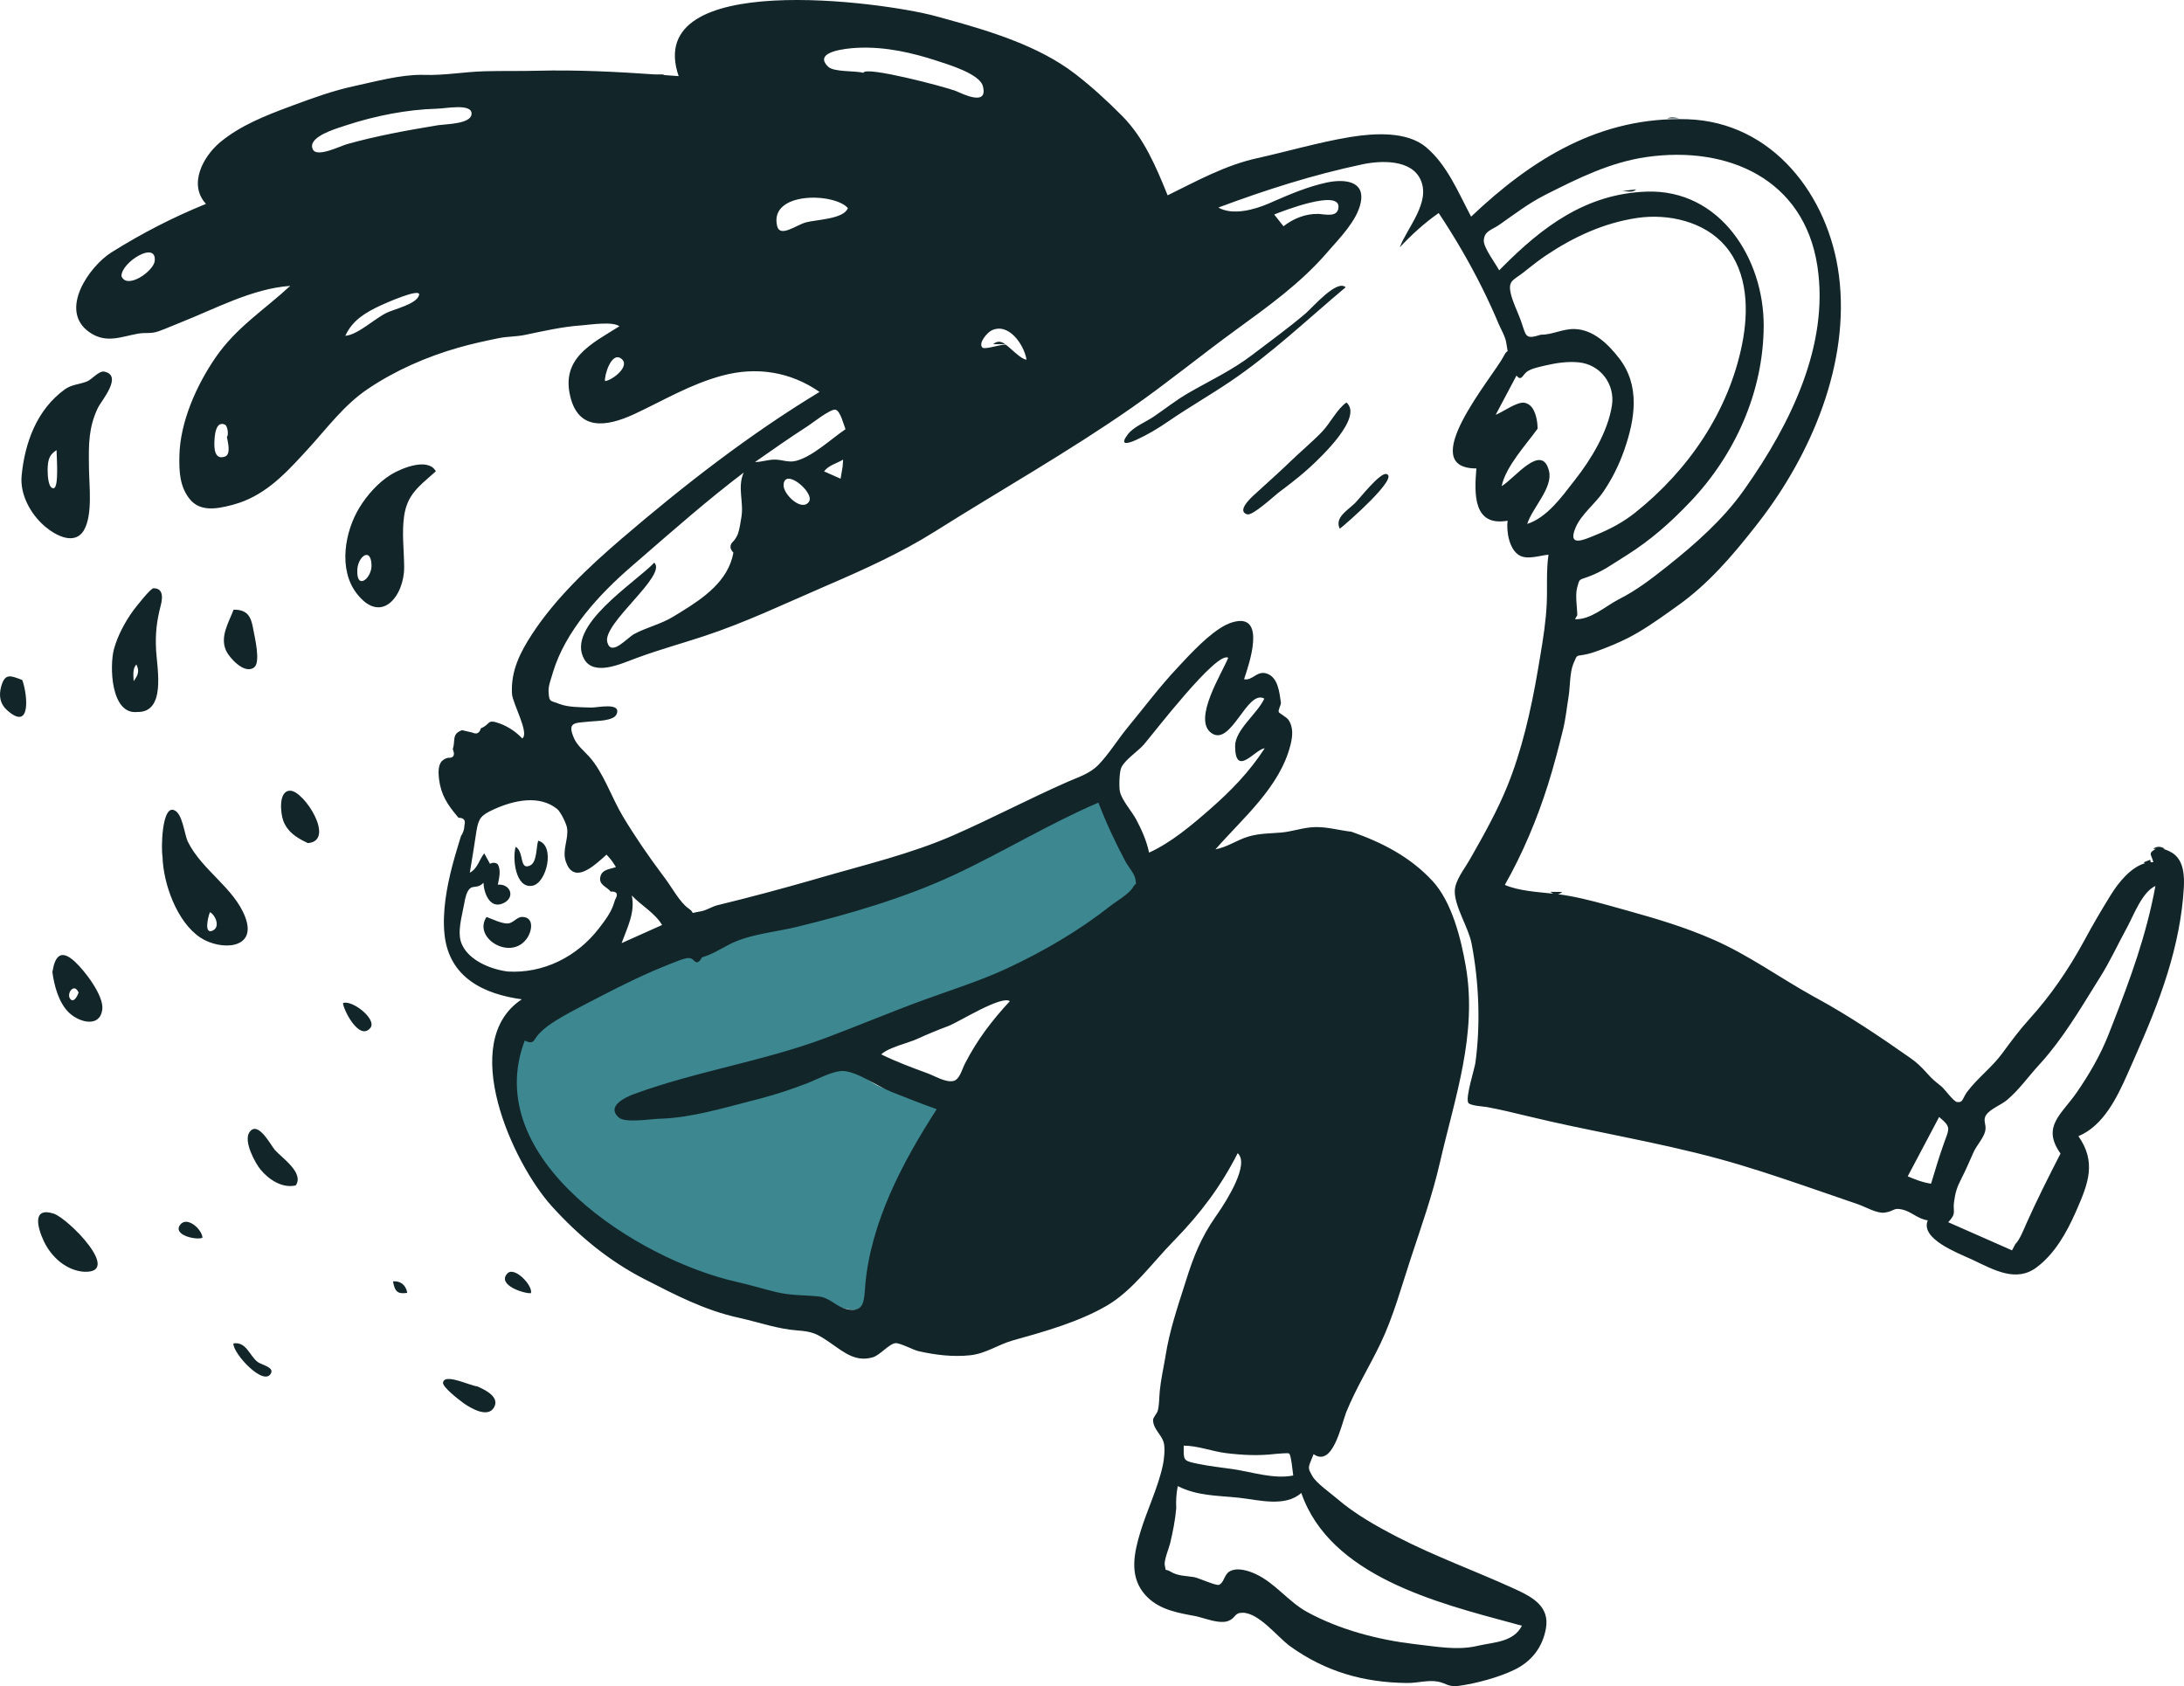 <?xml version="1.0" encoding="UTF-8"?>
<svg viewBox="0 0 9523 7353" fill="none" xmlns="http://www.w3.org/2000/svg">
              <path fill-rule="evenodd" clip-rule="evenodd" d="M2401.05 4414.71C2449.53 4381.66 2548.68 4263.38 2600.63 4236.04C2716.14 4175.26 3230.73 4055.77 3247.47 4048.71C3272.95 4037.96 3438.5 4000.39 3534.95 3976.66C3761.44 3920.92 4573.09 3560.89 4787.02 3468.58C4814.33 3540.44 5039.79 3857.68 5001.11 3890.19C4873.77 3997.23 4645.52 4130.52 4498.01 4207.22C4378.71 4269.26 4252.34 4320.6 4124.77 4362.52C3979.94 4410.11 3880.53 4461.15 3736.18 4509.84C3594.17 4557.74 3763.88 4707.56 3836.82 4738.52C3918.62 4773.25 4045.33 4790.87 4128.91 4820.97C3981.75 5049.69 3858.16 5327.29 3833.44 5601.28C3827.49 5667.22 3777.22 5727.67 3695.46 5707.93C3653.27 5697.74 3264.01 5645.89 3200.53 5631.43C2776.8 5534.79 2016.11 5028.74 2212 4509.84C2256.88 4530.56 2359.33 4443.14 2401.05 4414.71Z" fill="#3C8790"></path>
              <path fill-rule="evenodd" clip-rule="evenodd" d="M4077.25 69.79L4124.87 82.786C4317.1 135.611 4528.66 199.834 4687 321.422C4759.67 377.211 4828.7 440.642 4893.17 505.73C4988.3 601.763 5040.97 727.529 5091.28 851.665C5218.91 789.143 5340.94 721.011 5480.58 690.01C5613.46 660.522 5749.57 620.552 5883.23 598.274L5892.18 596.816C5993.35 580.735 6134.82 571.919 6217.86 641.59C6310.74 719.526 6359.13 840.807 6414.58 944.67C6680.86 692.014 6977.86 507.691 7357.5 519.948C7728.98 531.945 7973.28 852.746 8018.31 1200.38C8067.92 1583.43 7897.29 1983.7 7665.99 2280.33L7652.14 2298.04C7552.68 2424.73 7448.76 2546.25 7315.36 2641.09L7275.4 2669.58C7218.21 2710.26 7158.65 2751.51 7097.21 2782.6C7059.36 2801.75 7017.97 2819.05 6978.23 2833.79C6960.3 2840.44 6941.84 2847.11 6923.19 2851.63L6917.81 2852.88C6870.62 2863.42 6879.58 2848.94 6860.47 2893.92C6844.4 2931.77 6846.38 2996.89 6839.5 3038.43C6831.64 3085.91 6826.96 3134.05 6815.48 3180.88C6795.59 3262.06 6774.88 3341.25 6749.97 3420.53C6702.8 3570.56 6639.33 3721.78 6561.58 3858.63C6621.99 3884.87 6704.57 3889.49 6772.18 3896.76C6768.31 3894.93 6764.46 3892.27 6760.61 3888.72L6812.54 3889.43C6806.03 3894.38 6799.54 3897.75 6793.07 3899.2L6790.31 3898.83C6862.34 3907.7 6934.45 3925.79 7008.98 3946.43L7095.42 3970.53C7225.43 4006.89 7346.3 4042.32 7473.66 4098.38C7625.3 4165.14 7760.98 4263.75 7906.32 4344.34L7920.89 4352.34C8059.64 4427.72 8199.89 4522.14 8328.74 4612.63C8357.69 4632.97 8376.23 4650.79 8398.76 4675.68L8402.78 4680.14C8427.75 4708 8435.7 4713.45 8465.53 4737.59C8478.99 4748.46 8518.11 4803.34 8533.47 4805.36C8560.98 4809.01 8556.75 4788.48 8578.34 4759.81C8623.43 4699.97 8686.32 4653.61 8731.1 4592.26C8768.44 4541.1 8807.39 4489.29 8847.3 4445.3C8940.79 4342.26 9018.76 4228.42 9085.94 4105.5L9092.62 4093.18C9124.79 4033.38 9158.49 3976.17 9193.2 3919.61L9204.81 3900.78C9237.27 3848.34 9290.94 3781.8 9352.89 3764.04C9350.88 3762.99 9348.73 3761.8 9346.47 3760.45L9375.6 3748.97C9376.82 3753.2 9377.48 3756.78 9377.6 3759.72C9381.41 3759.47 9385.25 3759.44 9389.11 3759.63C9382.93 3727.83 9363.27 3722.54 9397.19 3703.1C9398.24 3702.5 9399.34 3701.98 9400.48 3701.52L9388.01 3701.6C9405.27 3688.7 9422.59 3690.34 9439.93 3701.33L9431.07 3701.36C9449.44 3705.78 9468.45 3715.94 9478.43 3723.48C9523 3757.16 9524.98 3822.51 9522.17 3871.59C9514.92 3998.1 9488.46 4122.97 9451.56 4242.58C9410.76 4374.86 9360.46 4492.82 9305.44 4617.71L9276.73 4682.76C9230.64 4786.64 9171.21 4909.14 9062.56 4954.24C9141.43 5066.85 9106.21 5159.09 9054.22 5277.4L9050.57 5285.7C9011.15 5375.13 8959.08 5467.54 8879.77 5526.72C8791.45 5592.63 8695.74 5538.19 8603.29 5494.35L8596.38 5491.1C8536.61 5463.58 8371.45 5401.61 8405.87 5321.27C8362.73 5315.52 8335.59 5284.19 8296.33 5274.54C8254.76 5264.33 8261.9 5281.22 8217.92 5287.55C8184.19 5292.39 8133.75 5262.2 8102 5251.38C8048.96 5233.34 7996.08 5214.84 7943.12 5196.6L7864.39 5169.54C7742.19 5127.71 7620.91 5087.44 7496.92 5053.56C7216.81 4977.02 6933.24 4933.61 6654.12 4865.26C6598.16 4851.56 6542.53 4838.34 6484.27 4827.37L6481.64 4826.95C6465.08 4824.66 6409.38 4820.87 6402.23 4808.75C6388.95 4786.18 6429.79 4659.9 6433.29 4634.16C6456.3 4465.22 6448.78 4280.28 6416.37 4113.26C6402.91 4043.83 6342.79 3953.93 6343.31 3886.16C6343.67 3840.69 6383.96 3791.05 6407.62 3749.87L6422.29 3724.25C6476.21 3629.73 6531.04 3529.19 6570.77 3432.05C6635.33 3274.33 6675.56 3096.84 6704.68 2927.44L6716.41 2858.24C6728.91 2783.85 6740.94 2706.4 6744.27 2633.15C6747.44 2563.36 6741.71 2490.15 6751.84 2418.67C6713.21 2422.34 6658.56 2442.35 6623.77 2420.92C6579.83 2393.89 6568.03 2316.7 6573.64 2270.6C6423.21 2296.86 6428.2 2154.19 6437.52 2042.63C6168.35 2042.63 6506.92 1646.66 6555.93 1554.55L6557.33 1551.85C6577.32 1511.97 6576.73 1556.77 6567.9 1495.08C6564.02 1467.96 6545.48 1437.91 6535 1412.98C6512.15 1358.55 6487.44 1304.95 6461.06 1252.15C6405.31 1140.61 6342.16 1032.84 6273.24 928.938C6211.2 972.167 6155.27 1023.34 6103.46 1078.25C6136.69 991.331 6238.24 883.647 6194.81 784.947C6154.55 693.456 6020.1 699.8 5940.69 716.527C5724.93 762.02 5518 828.277 5312.45 904.988C5375 940.857 5470.19 914.263 5533.5 886.847L5555.78 877.056C5628.68 845.11 5706.2 813.056 5783.87 796.208L5788.45 795.248C5861.45 780.496 5953.77 787.727 5932.93 884.858C5916.4 961.869 5843.53 1036.15 5791.84 1095.09L5785.23 1102.69C5670.96 1235.08 5527.68 1337.55 5386.94 1439.95C5235.65 1550.02 5089.88 1669.62 4936.68 1776.49C4659.74 1969.71 4361.98 2137.64 4075.85 2318C3931.96 2408.69 3769.54 2482.24 3613.07 2549.84L3597.45 2556.58C3420.07 2632.99 3250.01 2714.79 3065.98 2775.13C2970.59 2806.42 2876 2832.54 2782.17 2866.89L2762.07 2874.38C2699.12 2898.27 2589.51 2946.16 2547.92 2875.2C2463.45 2731.08 2769.12 2541.54 2852.89 2453.42C2910.67 2509.54 2625.72 2718.67 2648.02 2800.38C2665.54 2864.59 2733.32 2781.68 2766.05 2764.17C2818.95 2735.88 2881.59 2721.67 2934.75 2689.4L2967.12 2669.68C3068.01 2607.73 3175.48 2533.51 3197.95 2410.02C3180.63 2391.74 3180.84 2374.87 3198.6 2359.4C3206.5 2349.99 3212.78 2339.67 3217.39 2328.41C3225.15 2306.91 3228.27 2279.97 3232.42 2257.18C3244.7 2189.78 3213.89 2126.68 3242.68 2060.73C3089.26 2176.98 2941.26 2306.98 2795.28 2433.63L2753.62 2469.7C2612.42 2591.71 2465.17 2750.97 2410.79 2932.43L2408.67 2939.7C2401.93 2963.33 2390.74 2990.15 2391.97 3015.1L2392.4 3022.86C2395.02 3062.96 2401.48 3054.4 2438.7 3069.26C2476.59 3084.38 2531.05 3083.73 2572.89 3085.13L2578.06 3085.32C2602.25 3086.26 2710.27 3060.65 2688.79 3113.73C2676.42 3144.33 2601.53 3143.17 2574.71 3146L2564.73 3146.98C2503.9 3152.57 2472.54 3149.5 2502.8 3218.76C2517.1 3251.45 2546.05 3273.6 2568.77 3298.9C2631.98 3369.3 2666.31 3477.27 2716.03 3559.98C2769.15 3648.31 2827.19 3732.58 2888.76 3815.08L2901.12 3831.55C2928.43 3867.76 2964.92 3935.8 3002.77 3961.64C3038.11 3985.77 2996.53 3983.78 3055.23 3973.97C3080.82 3969.72 3104.02 3953.06 3128.5 3947.11C3265.09 3913.83 3405.24 3876.6 3546.38 3836.01L3576.64 3827.25C3770.23 3770.96 3973.4 3722.96 4158.1 3641.89C4323.56 3569.25 4487.8 3482.78 4655 3409.21C4703.82 3387.74 4752.59 3373.51 4790.54 3333.98C4836.35 3286.3 4874.28 3223.86 4916.53 3172.6C4988.37 3085.41 5054.6 2996.72 5131.94 2914.08L5161.16 2882.76C5220.15 2819.81 5303.92 2734.55 5372.76 2713.75C5527.09 2667.13 5444.48 2902.2 5424.53 2961.6C5460.81 2969.84 5479.88 2923.31 5522.46 2936.69C5573.43 2952.72 5578.71 3020.52 5585.09 3063C5586.78 3074.32 5571.46 3095.47 5576.12 3105.57C5577.7 3109.01 5610.96 3128.68 5617.38 3137.79C5640.68 3170.92 5636.09 3211.19 5627.26 3246.91C5581.6 3431.91 5419.26 3567 5299.87 3703.46C5353.29 3693.36 5392.88 3662.92 5443.29 3647.84C5490.62 3633.68 5538.19 3634.41 5585.9 3630.36C5635.83 3626.1 5683.81 3607.42 5734.9 3606.47C5788.52 3605.47 5839.85 3620.74 5893.02 3626.8C6026.15 3673.41 6148.19 3735.68 6246.18 3841.37C6330.88 3932.76 6370.69 4093.8 6391.36 4213.59C6442.52 4510.04 6343.8 4784.81 6278.7 5068.41C6245.69 5212.28 6196.38 5350.72 6150.22 5490.86C6109.92 5613.24 6075.36 5741.39 6019.73 5857.76C5972.56 5956.43 5912.29 6053.7 5870.79 6156.07L5869.44 6159.53C5847 6218.61 5810.58 6398.98 5727.52 6340.81L5724.93 6347.5C5704 6400.96 5699.72 6397.75 5723.49 6438.14C5740.85 6467.63 5798.45 6508.22 5828.05 6533.23L5830.74 6535.53C5907.07 6601.54 6003.76 6655.93 6093.31 6702.14C6257.33 6786.8 6433.15 6850.13 6602.06 6927.3L6616.22 6933.84C6686.55 6966.75 6756.66 7007.93 6740.95 7099.47C6726.92 7181.35 6679.53 7243.46 6605.62 7279.9C6536.24 7314.11 6436.98 7340.53 6360.65 7351.26C6315.36 7357.63 6304.97 7338.78 6268.04 7332.27C6226.95 7325.03 6178.99 7339.03 6136.59 7338.67C5946.28 7337.01 5779.65 7289.12 5625.85 7178.76C5570.89 7139.32 5489.99 7032.33 5418.07 7032.34C5381.3 7032.34 5389.06 7054.68 5356.72 7067.79C5330.45 7078.42 5291.7 7068.85 5257.08 7059.01L5234.92 7052.67C5225.37 7049.99 5216.52 7047.68 5208.81 7046.27L5190.56 7042.92C5113.01 7028.46 5036.17 7010.28 4984.55 6943.52C4924.37 6865.71 4945.77 6769.33 4971.63 6682.93C5000.78 6585.53 5049.82 6486.72 5070.67 6387.84C5075.74 6363.79 5080.42 6318.96 5075.27 6294.49C5067.25 6256.53 5028.92 6233.87 5027.77 6192.76C5027.41 6180.26 5045.31 6163.77 5048.44 6150.86C5055.35 6122.51 5054.28 6093.1 5057.12 6064.24C5061.74 6017.46 5071.86 5972.45 5079.74 5926.44L5082.03 5912.61C5099.73 5801.32 5133.97 5701.58 5167.81 5594.94L5171.87 5582.1C5205.1 5476.58 5236.77 5397.37 5299.42 5306.62L5310.31 5290.95C5349.96 5233.22 5449.61 5075.54 5396.8 5028.4C5322.22 5174.9 5235.28 5289.88 5122.33 5406.42L5114.59 5414.36C5025.3 5505.61 4938 5628.26 4826.26 5693.23C4703.39 5764.68 4553.25 5806.71 4417.57 5844.49C4353.03 5862.44 4299.49 5902.29 4229.92 5909.65C4154.52 5917.63 4077.79 5908.23 4003.95 5891.41C3983.16 5886.68 3923.21 5854.75 3904.4 5856.78C3876.69 5859.79 3836.84 5909.18 3806.43 5918.25C3733.74 5939.93 3683.69 5899.63 3628.74 5861.26L3614.09 5851.13C3562.12 5815.49 3541.69 5806.01 3476.07 5801.26C3393.4 5795.28 3312.91 5767.07 3231.66 5748.38L3221.5 5746.1C3072.59 5713.42 2946.01 5647.21 2810.65 5577.89C2655.49 5498.46 2522.77 5388.9 2405.81 5259.49C2233.89 5069.22 1994.46 4542.01 2275.3 4357.41C2109.97 4334.96 1958.54 4262.76 1938.39 4075.63C1927.86 3977.71 1947.68 3869.24 1972.3 3774.86C1983.54 3731.76 1996.94 3688.93 2009.77 3646.28C2019.44 3631.87 2024.56 3616.11 2025.09 3598.98C2031.02 3576.79 2022.47 3565.73 1999.43 3565.83L1992.82 3558.04C1952.59 3510.24 1922.69 3466.26 1914.34 3397.67L1913.76 3392.59C1911.31 3369.82 1910.26 3338.24 1925.39 3320.16C1932.94 3312.33 1942.04 3307.09 1952.67 3304.47C1978.19 3305.92 1985.4 3293.35 1974.3 3266.76C1986.7 3229.08 1968.32 3199.73 2015.01 3183.99C2029.98 3187.18 2044.88 3190.67 2059.73 3194.43C2078.67 3203.07 2090.98 3196.81 2096.71 3175.72C2140.71 3158.5 2120.41 3133.05 2180.19 3155.2C2216.36 3168.61 2250.78 3191.69 2277.12 3219.81C2310.16 3198.6 2235.01 3067.49 2232.5 3025.66C2226.56 2927.06 2267.32 2845.53 2320.36 2764.53C2423.45 2607.15 2567.35 2471.81 2709.25 2350.04C2981.05 2116.83 3266.58 1894.82 3573.48 1709.02C3446.87 1621.1 3298.96 1597.26 3148.31 1638.12C3009.44 1675.8 2896.87 1744.22 2769.02 1804.08L2761.91 1807.36C2645.6 1860.35 2524.13 1879.25 2487.12 1731.01C2444.82 1561.59 2579.8 1498.69 2700.88 1422.71C2671.93 1401.12 2579.46 1414.98 2538.6 1418.54L2533.47 1418.95C2449.62 1424.88 2369.44 1443.81 2287.95 1460.55C2248.88 1468.57 2212.97 1466.77 2174.26 1474.62C2116.7 1486.3 2056.61 1499.4 1998.38 1516.04C1859.85 1555.66 1722.34 1615.79 1602.63 1696.81C1499.16 1766.8 1427.39 1865.63 1344.03 1956.66L1321.44 1981.31C1234.18 2076.26 1146.68 2165.59 1016.92 2200.57L1007.27 2203.13C943.51 2219.75 871.25 2231.66 826.721 2175.56C783.188 2120.75 780.765 2054.7 782.193 1987.68C785.337 1839.65 856.854 1679.68 940.04 1558.72C1030.34 1427.42 1151.27 1352.22 1265.54 1246.52C1100.38 1258.33 940.761 1345.4 788.871 1405.57C756.906 1418.24 724.639 1432.48 692.501 1444.2C658.229 1456.7 635.524 1449.04 602.694 1454.77C527.759 1467.85 463.397 1499.43 390.51 1449.07C252.612 1353.83 390.77 1160.08 485.712 1100.63C617.955 1017.83 752.493 948.116 898.18 889.054C819.307 803.504 886.669 681.416 959.369 620.725C1046.97 547.584 1157.38 504.185 1263.45 464.706L1279.32 458.81C1366.98 426.294 1453.06 395.076 1544.12 375.509C1636.94 355.571 1745.01 325.422 1840.04 326.361L1848.91 326.541C1940 329.367 2020.78 313.319 2113.04 310.752C2189.81 308.618 2266.75 310.464 2343.5 308.474C2515.53 304.03 2688.09 312.953 2857.59 324.642L2897.4 324.581C2895.09 325.443 2892.78 326.247 2890.46 326.95C2913.41 328.573 2936.3 330.24 2959.12 331.92C2799.21 -135.7 3852.53 8.71 4077.25 69.79ZM5135.41 6480.22C5129.11 6513.93 5127.19 6541.9 5128.77 6576.19C5124.58 6627.83 5114.08 6678.67 5102.4 6729.04C5098.2 6747.13 5074.58 6804.23 5078.73 6824.57L5080.46 6833.7C5084.04 6853.95 5079.66 6838.48 5105.91 6854.11C5136.63 6872.42 5172.4 6871.31 5206.04 6876.87C5226.8 6880.3 5302.87 6916.11 5315.66 6910.46C5338.02 6900.57 5337.32 6865.72 5361.86 6851.91C5395.3 6833.07 5444.57 6849.21 5476.12 6863.94C5560.45 6903.27 5618.39 6984.7 5699.99 7029.28C5841.94 7106.8 6009.84 7150.42 6168.61 7169.16L6178.52 7170.3C6263.66 7179.83 6350.75 7196.34 6435 7178.39L6448.99 7175.23C6516.12 7160.61 6600.15 7159.69 6635.98 7088.96L6595.68 7077.99C6267.16 6989.13 5799.08 6872.52 5674.11 6509.83C5604.41 6573.02 5488.62 6540.45 5403.44 6530.99L5399.58 6530.57C5305.51 6520.84 5221.44 6523.1 5135.41 6480.22ZM5161.38 6303.67L5161.33 6326.4C5161.49 6369.4 5166.07 6371.31 5225.92 6383.45C5274.06 6393.22 5322.89 6398.71 5371.55 6405.52C5457.21 6417.5 5552.31 6451.11 5639.03 6433.84L5638.66 6431.52C5636.22 6414.62 5629.81 6345.47 5621.3 6338.29C5616.24 6334.04 5569.47 6339.74 5562.11 6339.67C5489.25 6348.57 5419.28 6345.24 5346.34 6336.31C5284.96 6328.8 5222.45 6303.67 5161.38 6303.67ZM2018.71 6026.75L2046.13 6035.87C2060.57 6040.65 2073.24 6044.53 2081.75 6045.48L2093.23 6050.76C2126.15 6066.27 2177.46 6094.92 2154.22 6136.76C2127.69 6184.57 2053.01 6141 2021.7 6118.65L2016.09 6114.54C1997.81 6100.88 1928.62 6047.35 1931.7 6028.69C1935.95 6002.76 1978.42 6013.64 2018.71 6026.75ZM1123.98 5939.15C1139.6 5950.9 1193.26 5961.23 1182.46 5986.17C1154.11 6051.66 1014.99 5902.04 1017.77 5858.01C1074.33 5848.93 1087.53 5911.77 1123.98 5939.15ZM4789.46 3499.73C4574.22 3592.06 4369.45 3717.71 4157.38 3816.37C3943.93 3915.68 3703.15 3985.74 3474.8 4041.61C3377.61 4065.39 3265.87 4072.91 3176.74 4119.91C3138.87 4139.86 3101.43 4162.96 3060.86 4174.51C3048.88 4197.49 3037.09 4201.99 3025.47 4188.01C3018.19 4179.85 3008.78 4176.39 2997.24 4177.66C2974.33 4181.54 2951.01 4191.83 2929.31 4200.46L2923.91 4202.58C2818.22 4243.56 2716.56 4293.84 2616 4345.89L2542.71 4383.96C2502.8 4404.7 2462.82 4425.87 2424.89 4449.48C2397.78 4466.35 2373.49 4483.37 2351.31 4506.54C2324.72 4534.31 2331.05 4557.15 2288.01 4537.39C2091.11 5055.8 2783.05 5492.29 3208.98 5588.83C3267.98 5602.19 3325.55 5619.7 3384.28 5634.06C3448.31 5649.71 3505.18 5646.6 3569.09 5653.15C3619.94 5658.35 3644.18 5697.64 3692.09 5708.47C3772.17 5726.56 3767.27 5666.38 3773 5601.91C3797.31 5328.52 3936.83 5064.75 4084.5 4836.64C4017.05 4812.51 3950.21 4786.17 3883.62 4759.75C3826.65 4737.13 3739.39 4673.56 3678.14 4670.19C3632.83 4667.71 3563.8 4706.4 3519.8 4723.38C3451.41 4749.77 3382.82 4772.52 3311.89 4791.11L3275.99 4800.3C3151.35 4832.46 3014.99 4872.65 2886.95 4877.84L2876.3 4878.19C2836.46 4879.2 2727.17 4897.76 2698.5 4873.14C2643.83 4826.18 2719.71 4787.05 2765.48 4770.29C3038.23 4670.41 3327.84 4627.95 3601.37 4525.54C3742.12 4472.83 3881.43 4413.98 4023.07 4362.06C4145.17 4317.31 4273.05 4277.69 4391.04 4222.64C4546.86 4149.97 4703.36 4059.43 4838.29 3952.77C4865.3 3931.43 4921.89 3899.72 4940.4 3868.8C4956.7 3841.57 4954.66 3868.72 4951.28 3835.71C4948.85 3811.99 4919.84 3779.86 4907.9 3757.45C4863.43 3673.93 4823.25 3588.12 4789.46 3499.73ZM2314.99 5638.89C2286.64 5641.7 2167.04 5604.11 2211.35 5553.77C2242.46 5518.42 2325.16 5606.88 2314.99 5638.89ZM1775.83 5637.5C1734.69 5643.37 1721.99 5633.58 1713.52 5587.49C1746.41 5584.08 1770.18 5603.91 1775.83 5637.5ZM233.867 5291.88C296.278 5311.66 536.872 5554.61 364.926 5545.31C289.956 5539.6 225.806 5482.94 192.867 5415.84L191.162 5412.3C163.905 5354.58 138.106 5261.54 233.867 5291.88ZM9398.38 3863.21C9341.25 3889.29 9305.12 3987.14 9276.26 4041.2L9274.57 4044.33C9235.38 4116.03 9200.91 4191.27 9157.36 4260.74L9142.99 4283.76C9068.76 4403.1 8994.53 4527.95 8901.25 4632.04L8892.17 4642.05C8845.2 4693.11 8805.43 4750.55 8751.23 4796.56C8726.47 4817.57 8679.11 4834.83 8660.87 4861.1C8643.65 4885.91 8662.9 4901.78 8656.37 4931.42C8649.66 4961.82 8618.9 4994.24 8605.7 5023.52C8588.36 5061.98 8572.22 5100.52 8552.87 5138.13C8531.76 5179.13 8526 5200.58 8520.31 5240.66C8514.09 5284.48 8533.16 5289.03 8494.89 5329.41L8773.14 5452.1L8787.94 5424.36C8807 5405.85 8824.52 5360.2 8835.43 5335.75C8880.99 5233.73 8932.45 5131.3 8984.6 5029.98C8901.47 4912.63 8987.34 4861.46 9054.94 4764.07C9109 4686.16 9158.74 4600.29 9193.01 4513.29L9210.41 4468.98C9289.1 4267.97 9358.94 4077.7 9398.38 3863.21ZM882.722 5397.36C854.584 5408.61 753.104 5385.47 785.011 5341.39C815.405 5299.44 882.764 5362.53 882.722 5397.36ZM1198.37 5014.1L1199.05 5014.89C1229.17 5049.08 1327.65 5114.49 1289.43 5169.02C1230.49 5182.44 1172.17 5143.61 1135.92 5099.82C1113.36 5072.56 1060.86 4976.97 1087.31 4937.61C1123.76 4883.36 1178.57 4990.53 1198.37 5014.1ZM8455.26 4870.55L8318.35 5129.32C8350.84 5143.13 8384.74 5156.57 8420.17 5161.33C8437.74 5102.56 8455.32 5044.12 8475.86 4986.25L8480.08 4974.6C8500.01 4920.59 8506.75 4912.98 8455.26 4870.55ZM4136.93 4473.22L4135.28 4473.87C4089.32 4491.24 4045.97 4508.74 4001 4529.49C3958.66 4549.04 3875.1 4566.51 3842.43 4597.56C3908.39 4630.01 3975.74 4654.84 4044.68 4680.22C4075.31 4691.48 4123.02 4721.01 4156.81 4713.59C4184.49 4707.5 4193.35 4665.36 4207.89 4637.15C4261.04 4533.95 4324.52 4450.69 4403.22 4365.6C4367.1 4339.26 4185.47 4453.79 4136.93 4473.22ZM1614.32 4482.99C1566.15 4539.49 1498.18 4404.98 1495.43 4374.07C1534.31 4357.79 1646.54 4445.22 1614.32 4482.99ZM325.317 4192.24C368.109 4231.18 454.171 4341.89 446.004 4402.24C435.285 4481.41 348.091 4458.95 302.891 4417.55C256.56 4375.12 236.107 4297.71 228.463 4238.85L229.232 4234.16C240.078 4170.77 264.527 4136.93 325.317 4192.24ZM306.012 4355.51C322.742 4376.86 340.206 4336.67 342.697 4328C323.215 4282.85 288.324 4332.97 306.012 4355.51ZM2156.05 3527.95L2149.89 3530.76C2099.02 3554.25 2086.76 3567.54 2077.84 3621.78L2077.31 3625.02C2067.85 3685.17 2059.07 3745.29 2048.57 3805.27C2082.85 3787.41 2089.1 3748.82 2111.45 3721.03L2136.6 3766.78C2148.39 3760.16 2159.42 3760.51 2169.64 3767.84C2186.18 3793.27 2175.77 3830.99 2170.69 3857.65C2225.85 3852.5 2249.17 3914.05 2193.55 3938.98C2135.94 3964.79 2109.96 3894.4 2108.01 3848.81C2086.52 3874.48 2064.44 3860.75 2049.46 3873.94C2035.09 3886.6 2029.08 3912.44 2023.9 3941.12L2023.26 3944.72C2014.51 3994.18 1992.11 4065.55 2012.83 4115.17C2043.6 4188.87 2141.71 4227.22 2213.91 4236.26C2368.89 4245.63 2515.81 4172.29 2611.18 4048.55L2619.01 4038.36C2639.88 4011.09 2660.29 3982.95 2672.82 3950.86L2681.98 3923.4C2696.78 3898.13 2690.3 3886.2 2662.56 3887.63C2646.93 3866.2 2607.3 3858.99 2618.58 3820.14C2627.07 3790.83 2658.39 3790.35 2685.62 3781.14L2681.28 3773.93C2670.12 3755.7 2661.8 3744.67 2644.54 3726.65L2624.77 3744.47C2572.93 3790.62 2498.3 3848.58 2467.11 3756.84C2450.09 3706.8 2480.06 3658.96 2472.63 3610.69C2469.57 3590.73 2444.26 3539.73 2429.6 3527.79C2351.47 3464.19 2238.94 3490.51 2156.05 3527.95ZM2275.92 3998.21C2331.12 3998.28 2320.89 4062.09 2294.22 4096.34C2222.09 4188.99 2060.93 4088.53 2121.48 3998.53C2144.27 4006.26 2190.1 4029.59 2216.65 4026.5C2237.9 4024.02 2255.43 3998.18 2275.92 3998.21ZM756.207 3531.63C796.493 3542.58 803.148 3637.89 819.559 3671.07C880.674 3794.59 1020.94 3871.52 1069.31 3999.01C1123.31 4141.39 960.07 4145.81 873.453 4088.15C770.891 4019.88 711.546 3852.72 708.502 3733.58C702.456 3703.87 704.919 3517.67 756.207 3531.63ZM2754.75 3904.75C2770.54 3978.86 2734.93 4044.78 2710.47 4112.44L2887.01 4033.38C2855.15 3980.47 2797.84 3949.88 2754.75 3904.75ZM915.449 3977.44L914.665 3979.39C906.143 4001.56 889.28 4075.23 927.238 4057.91C961.816 4042.12 939.414 3989.77 915.449 3977.44ZM2346.76 3665.89C2422.04 3685.32 2384.55 3850.89 2321.27 3862.27C2246.76 3875.68 2233.78 3741.06 2248.5 3692.4C2286.85 3715.18 2263.11 3796.45 2311.43 3773.99C2342.15 3759.69 2337.48 3693.58 2346.76 3665.89ZM4987.82 3246.31C4962.62 3275.46 4903.01 3314.27 4888.78 3348.27C4880.31 3368.52 4879.1 3432.75 4883.2 3451.37C4891.72 3490.31 4934.91 3536.93 4954.15 3573.19C4978.49 3619.08 4999.68 3666.78 5010.36 3717.82C5106.49 3674.32 5197.61 3597.17 5276.45 3528.11C5366.98 3448.8 5448.13 3365.69 5514.41 3263.07C5474.53 3265.1 5386.48 3393.38 5385.5 3253.73C5384.99 3182.48 5482.62 3112.31 5512.92 3046.23C5437.54 3003.68 5368.46 3257.96 5281.97 3196.33C5198.65 3136.93 5330.12 2932.73 5355.44 2868.3C5306.57 2835.79 5028.13 3199.74 4987.82 3246.31ZM1265.57 3447.81C1326.28 3448.35 1465.3 3666.48 1342.53 3676.28L1335.45 3672.94C1291.99 3652.12 1252.47 3626.39 1234.84 3577.8C1223.02 3545.17 1213.09 3447.36 1265.57 3447.81ZM96.855 2964.99L98.092 2968.23C118.316 3023.52 138.448 3191.73 32.205 3098.01C-0.879 3068.82 -5.872 3032.37 5.527 2992.29C22.009 2934.22 45.995 2945.73 96.855 2964.99ZM669.087 2565.09C719.552 2564.3 705.684 2621.32 700.241 2642.55C683.708 2707.03 676.801 2761.31 680.465 2831.6L680.916 2839.47C685.867 2918.81 723.434 3107.17 598.875 3104.54C482.839 3117.53 477.03 2903.68 496.904 2830.26C512.181 2773.81 544.425 2713.29 578.153 2666.29L582.823 2659.9C593.833 2645.3 656.433 2565.3 669.087 2565.09ZM594.59 2897.4C578.37 2915.05 581.251 2940.26 582.769 2970.1C605.028 2940.05 607.279 2923.99 594.59 2897.4ZM1102.73 2735.42L1104.37 2744.4C1111.44 2781.71 1136.83 2887.66 1108.42 2909.98C1066.37 2943.05 999.463 2867.29 985.938 2837.55C958.061 2776.32 996.605 2716.09 1018.55 2658.58C1078.21 2657.5 1093.97 2689.19 1102.73 2735.42ZM7180.38 684.59C7020.96 707.23 6878.64 778.405 6735.96 850.659C6664.05 887.088 6603.36 934.341 6537.48 980.083C6503.29 1003.83 6472.09 1006.91 6469.86 1048.44C6468.18 1079.73 6522.27 1150.48 6536.9 1178.84L6547.66 1167.91C6723.78 990.113 6914.48 844.744 7179.59 835.589C7501.42 824.478 7691.73 1129.63 7690.32 1421.84C7688.94 1708.41 7565.34 1984.07 7368.3 2190.02C7281.39 2280.87 7198.41 2354.29 7093.07 2420.99L7083.43 2427.04C7028.62 2461.09 6988.19 2491.66 6926.9 2514.27L6919.61 2516.91C6884.04 2529.44 6887.41 2524.25 6877.01 2561.97C6867.62 2596.03 6877.21 2647.4 6877.5 2682.76L6867.43 2699.96C6935.37 2703.2 6998.74 2644.62 7056.85 2614.1L7060.63 2612.15C7134.26 2574.92 7199.98 2524.7 7264.58 2473.48L7273 2466.79C7391.73 2372.4 7512.01 2266.03 7600.37 2142.12L7612.23 2125.37C7805.59 1850.26 7977.36 1505.14 7924.38 1160.01C7866.11 780.449 7534.13 634.343 7180.38 684.59ZM1900.44 2054.93L1893.08 2061.51C1826.14 2120.94 1775.03 2157.38 1761.91 2251.49C1751.62 2325.37 1761.85 2398.55 1762.29 2472.96C1763.03 2597.71 1662.29 2728.85 1553.89 2585.86C1474.82 2481.56 1503.18 2317.56 1567.66 2212.74C1601.5 2157.74 1649.8 2103.34 1705.59 2069.06L1708.93 2067.06C1753.49 2040.78 1866.5 1994.1 1900.44 2054.93ZM1557.84 2493.86C1557.84 2573.26 1622.29 2519.51 1619.99 2463.03C1616.62 2379.89 1554.84 2431.09 1557.84 2493.86ZM7138.78 950.325C6993 971.807 6860.89 1033.55 6742.19 1113.03C6715.37 1130.99 6690.32 1150.24 6665.27 1170.05L6643.76 1187.16C6601.29 1221.05 6575.84 1221.94 6586.47 1275.05C6594.37 1314.53 6615.87 1355.44 6629.72 1393.33L6632.83 1402.04C6655.01 1465.77 6649.27 1481.67 6718.86 1459.4C6768.62 1460.21 6813.97 1433.26 6865.86 1434.75C6947.46 1437.11 7012.05 1500.38 7059.41 1561.39C7153.12 1682.11 7129.23 1827.74 7082.15 1962.83C7059.62 2027.4 7028.7 2089.37 6990.06 2145.89C6955.86 2195.92 6894.71 2243.24 6870.83 2298.96C6838.93 2373.37 6885 2361.88 6929.5 2344.4L6959.53 2332.14C7020.68 2307.44 7078.02 2276.75 7129.92 2235.41C7361.26 2051.17 7537.26 1795.06 7596.2 1500.94C7624.96 1357.44 7622.75 1189.68 7522.78 1072.56C7431.4 965.462 7273.64 930.468 7138.78 950.325ZM454.495 1620.43C537.859 1637.29 441.548 1748.06 427.444 1777.2C386.588 1861.59 386.502 1936.41 387.731 2025.35L387.994 2044.18C388.987 2118.2 404.367 2242.98 367.053 2309.97C327.744 2380.46 243.029 2336.05 194.565 2294.25L192.85 2292.76C132.073 2239.46 86.172 2154.58 94.418 2073.39C108.137 1931.1 160.193 1786.43 282.651 1697.78C312.935 1675.85 347.194 1676.63 380.386 1662.8C400.333 1654.49 431.848 1615.86 454.495 1620.43ZM6045 2066.87C6103.64 2079.88 5870.77 2283.59 5841.93 2305.46C5818.33 2257.25 5875.21 2225.86 5907.23 2194.78L5908.87 2193.17C5929.55 2172.52 6016.5 2060.54 6045 2066.87ZM6742.08 1592.82L6717.82 1598.52C6698.79 1603.04 6677.09 1608.82 6662.66 1617.48C6638.5 1631.98 6635.2 1665.95 6612.44 1637.69L6521.75 1808.63C6551.84 1797.71 6613.22 1751.37 6646.11 1756.16C6684.71 1761.79 6698.65 1807.97 6702.98 1844.63L6703.5 1849.55C6704.2 1856.64 6704.54 1863.27 6704.64 1869.04C6653.36 1940.35 6565.93 2033.7 6547.65 2119.86C6604.13 2086.71 6723.54 1927.23 6754.31 2054.27C6771.97 2127.19 6681.39 2214.08 6659.14 2284.69C6744.91 2256.47 6806.92 2170.32 6861.03 2100.72L6867.24 2092.77C6938.1 2002.45 7010.45 1883.39 7028.54 1768.55C7043.17 1675.61 6978.7 1589 6882.91 1579.89C6836.2 1575.44 6787.53 1582.32 6742.08 1592.82ZM5870.86 1755.06C5945.47 1818.89 5758.78 1993.75 5716.2 2033.38C5681.67 2065.53 5644.44 2095.01 5606.88 2123.76L5573.04 2149.48C5555.85 2162.53 5462.07 2249.79 5438.27 2242.75C5394.16 2229.69 5445.89 2178.93 5465.61 2160.59L5469 2157.46C5514.37 2115.63 5560.59 2074.87 5605.4 2032.45L5624.51 2014.16C5670.24 1969.92 5719.76 1928.94 5763.97 1883.27C5799.8 1846.27 5829.89 1783.57 5870.86 1755.06ZM3416.66 2115.65C3415.54 2156.07 3497.19 2233.8 3527.64 2187.17C3553.24 2148 3418.75 2035.2 3416.66 2115.65ZM246.503 1962.76C217.062 1982 208.763 2000.88 207.747 2045.28L207.698 2052.28C207.848 2076.62 211.192 2131.15 234.043 2128.85C257.923 2126.44 246.503 1986.11 246.503 1962.76ZM3676.27 2004.3C3648.09 2020.87 3613.2 2028.71 3593.19 2055.4L3665.3 2087.38L3674 2035.62L3676.27 2004.3ZM3522.75 1857.49C3444.52 1907.62 3368.26 1961.54 3292.03 2014.68C3321.21 2014.68 3347.72 2004.29 3376.73 2004.07C3411.21 2003.77 3435.94 2017.93 3469.55 2009.85C3541.78 1992.51 3625.61 1912.48 3686.66 1871.53C3679.33 1854.14 3664.71 1791.41 3643 1786.47C3621.86 1781.65 3538.43 1847.45 3522.75 1857.49ZM935.578 1913.28L934.914 1925.19C933.753 1951.42 934.18 2007.6 981.001 1990.85C1009.39 1980.69 991.775 1921.48 989.12 1904.11C997.393 1902.65 993.781 1857.37 980.754 1851.58C943.816 1835.19 937.257 1888.88 935.578 1913.28ZM5867.5 1252.61C5701.58 1391.76 5544.06 1542.4 5363.65 1664.12C5275.36 1723.68 5183.08 1776.38 5094.98 1836.91C5050.11 1867.75 5004.33 1895.35 4954.56 1918.01L4950.72 1919.73C4908.96 1938.15 4882.92 1939.24 4918.33 1893.12C4942.71 1861.37 4997.37 1839.25 5030.59 1816.68C5081.71 1781.93 5129.98 1743.37 5183.76 1712.54C5278.56 1658.16 5372.77 1614.25 5460.16 1547.55C5537.72 1488.38 5617.74 1430.59 5691.76 1367.69L5694.15 1365.6C5728.48 1334.91 5829.68 1217.74 5867.5 1252.61ZM2638.11 1661.59C2669.76 1658.92 2751.61 1595.69 2708.66 1563.71C2665.33 1531.44 2634.19 1639.57 2638.11 1661.59ZM4323.59 1440.88C4304.78 1449.97 4265.25 1495.19 4283.13 1515.14C4292.68 1525.8 4359.46 1502.54 4384.43 1502.47C4404.8 1515.45 4451.64 1567.22 4475.91 1568.13L4475.26 1564.12C4464.3 1503.68 4398.69 1404.66 4323.59 1440.88ZM4382.45 1500.51L4330.53 1500.67C4347.81 1485.95 4365.12 1487.54 4382.45 1500.51ZM1658.36 1332.47C1593.96 1362.64 1535.89 1397.04 1505.81 1464.28C1560.3 1459.8 1632 1390.53 1684.55 1364.65C1720.1 1347.13 1816.85 1326.26 1827.38 1286.5C1836.54 1251.95 1672.38 1325.9 1658.36 1332.47ZM529.634 1204.08C553.293 1264.43 670.297 1182.18 674.645 1137.91C683.574 1047.25 528.412 1143.76 529.634 1204.08ZM3388.48 985.213C3400.71 1037.7 3470.33 981.942 3513.94 969.709C3557.23 957.56 3679.79 955.946 3697.04 907.28C3636.62 839.173 3353.44 834.897 3388.48 985.213ZM5555.95 935.271L5596.42 986.571C5639.85 952.991 5692.65 931.327 5748.33 932.746L5751.31 932.875C5780.06 934.577 5834.21 949.19 5836.3 902.768C5839.86 824.583 5594.32 919.935 5555.95 935.271ZM7134.47 825.894C7114.53 843.527 7093 831.792 7072.16 832.81L7134.47 825.894ZM1903.36 474.015C1772.76 477.865 1636.43 504.99 1512.08 545.548L1475.59 557.485C1426.61 573.887 1341.28 607.209 1364.28 651.885C1382.84 687.928 1482.9 636.996 1513.15 628.502C1642.79 592.095 1776.28 568.086 1909.08 546.174L1912.48 545.67C1948.28 540.86 2050.49 540.014 2055.93 499.249C2062.83 447.821 1941.32 473.957 1903.36 474.015ZM7321.4 516.13L7269.47 516.078C7286.8 509.598 7304.11 511.727 7321.4 516.13ZM3746.02 208.185L3732.43 208.835C3696.74 210.936 3541.1 223.485 3611.05 290.815C3636.42 315.223 3727.36 307.53 3764.92 317.471C3771.64 286.63 4118.7 377.976 4166.93 396.421L4169.8 397.578C4196.21 408.695 4310.58 466.57 4285.38 374.739C4270.76 321.369 4132.54 280.684 4088.25 266.057C3978.46 229.819 3862.86 203.781 3746.02 208.185Z" fill="#122529"></path>
            </svg>